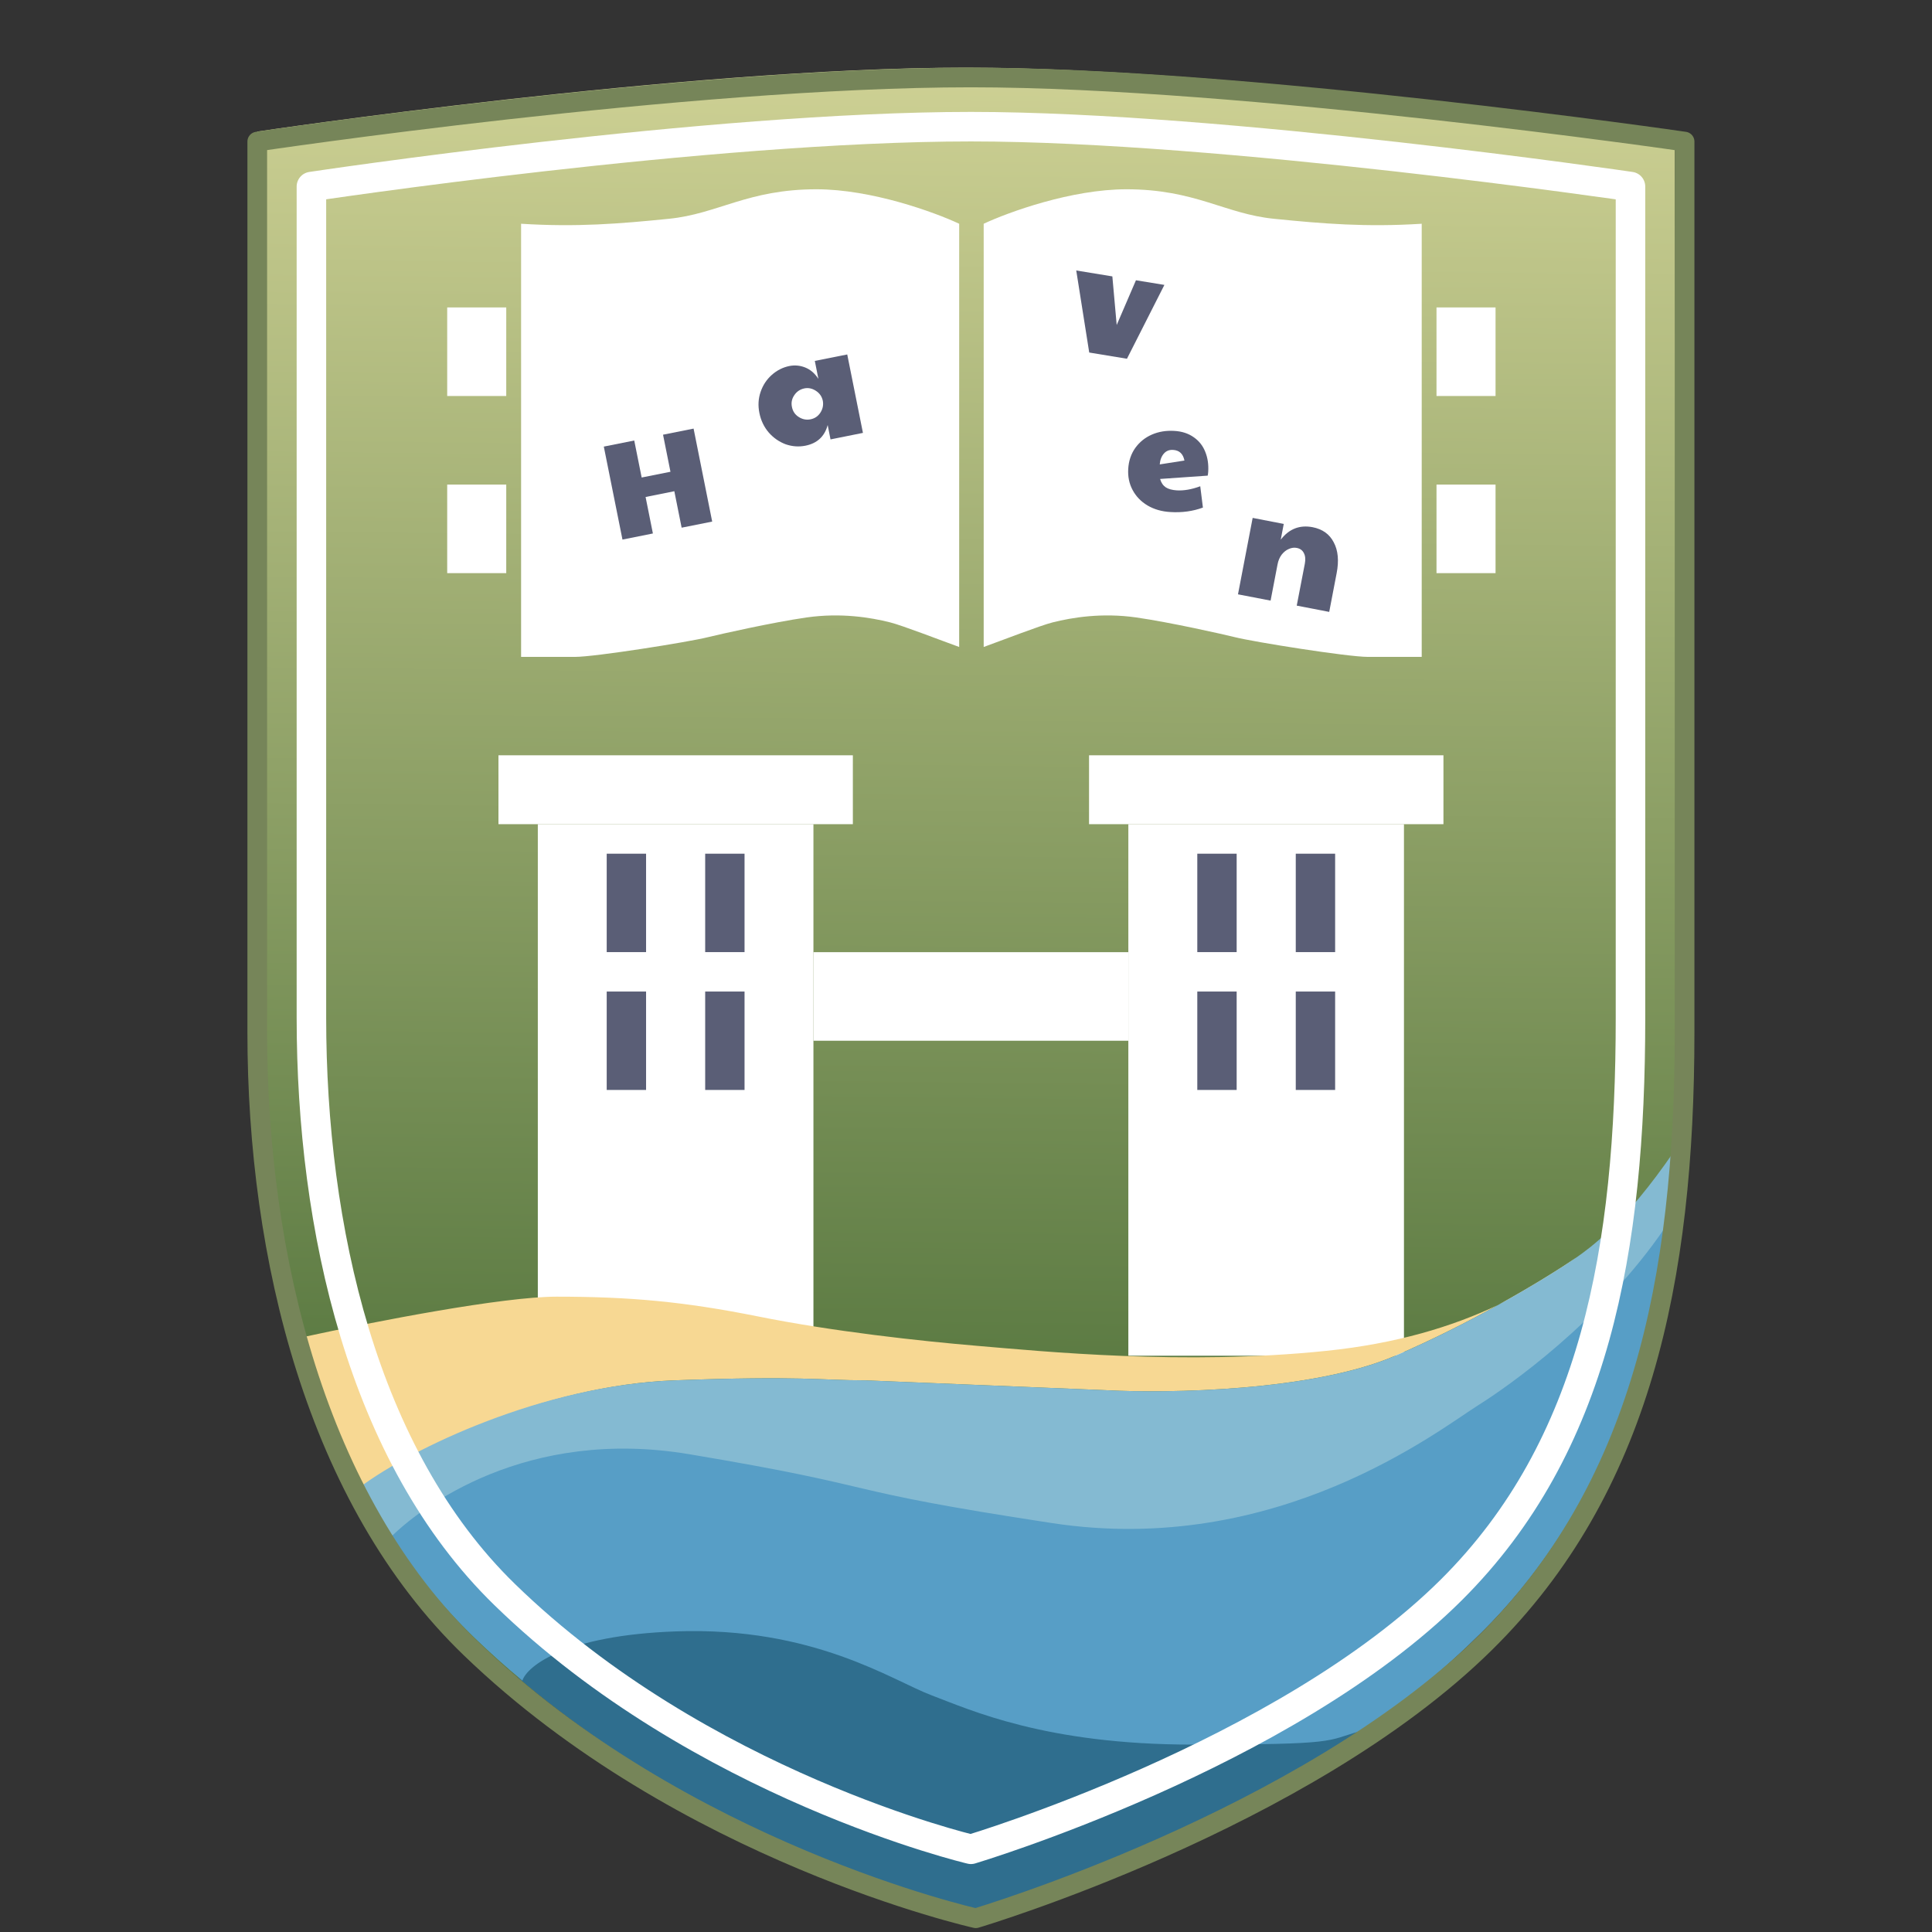<?xml version="1.0" encoding="UTF-8"?>
<svg width="32" height="32" viewBox="0 0 32 32" fill="none" xmlns="http://www.w3.org/2000/svg">
<rect x="0" y="0" width="32" height="32" fill="#333333" stroke="none"/>
<g clip-path="url(#clip0_851_192)">
<path d="M16.081 31.609C16.081 31.609 21.541 29.915 24.505 26.98C27.065 24.446 27.787 20.986 27.787 16.895L27.739 2.179C27.739 2.179 20.489 1.12 16 1.12C11.32 1.12 4.261 2.179 4.261 2.179V16.895C4.261 20.602 5.235 24.611 7.766 27.063C11.262 30.45 16.081 31.609 16.081 31.609Z" fill="url(#paint0_linear_851_192)"/>
<rect x="8.256" y="12.51" width="5.87" height="1.141" fill="white"/>
<rect x="8.908" y="13.651" width="4.565" height="8.967" fill="white"/>
<rect x="18.038" y="12.51" width="5.87" height="1.141" fill="white"/>
<rect x="18.689" y="13.651" width="4.565" height="8.804" fill="white"/>
<rect x="13.473" y="15.771" width="5.217" height="1.467" fill="white"/>
<rect x="10.049" y="14.14" width="0.652" height="1.63" fill="#5A5E76"/>
<rect x="11.68" y="14.14" width="0.652" height="1.63" fill="#5A5E76"/>
<rect x="10.049" y="16.423" width="0.652" height="1.63" fill="#5A5E76"/>
<rect x="11.68" y="16.423" width="0.652" height="1.63" fill="#5A5E76"/>
<rect x="19.831" y="14.14" width="0.652" height="1.63" fill="#5A5E76"/>
<rect x="21.462" y="14.14" width="0.652" height="1.63" fill="#5A5E76"/>
<rect x="19.831" y="16.423" width="0.652" height="1.63" fill="#5A5E76"/>
<rect x="21.462" y="16.423" width="0.652" height="1.63" fill="#5A5E76"/>
<path d="M18.657 3.135C17.744 3.135 16.701 3.515 16.293 3.706V10.716C16.592 10.608 17.234 10.359 17.434 10.309C17.76 10.227 18.25 10.146 18.82 10.227C19.391 10.309 20.274 10.509 20.451 10.553C20.777 10.635 22.326 10.88 22.652 10.88H23.548V3.706C22.623 3.764 21.918 3.706 21.103 3.624C20.288 3.543 19.798 3.135 18.657 3.135Z" fill="white"/>
<path d="M13.523 3.135C14.436 3.135 15.479 3.515 15.887 3.706V10.716C15.588 10.608 14.945 10.359 14.745 10.309C14.419 10.227 13.93 10.146 13.36 10.227C12.789 10.309 11.906 10.509 11.729 10.553C11.403 10.635 9.854 10.88 9.528 10.88H8.631V3.706C9.557 3.764 10.262 3.706 11.077 3.624C11.892 3.543 12.381 3.135 13.523 3.135Z" fill="white"/>
<rect x="23.793" y="5.092" width="0.978" height="1.467" fill="white"/>
<rect x="7.407" y="5.092" width="0.978" height="1.467" fill="white"/>
<rect x="7.407" y="8.026" width="0.978" height="1.467" fill="white"/>
<rect x="23.793" y="8.026" width="0.978" height="1.467" fill="white"/>
<path d="M10.001 7.397L10.505 7.296L10.628 7.909L11.105 7.814L10.982 7.2L11.488 7.099L11.796 8.639L11.29 8.74L11.169 8.136L10.693 8.232L10.814 8.836L10.31 8.937L10.001 7.397Z" fill="#5A5E76"/>
<path d="M13.341 7.382C13.23 7.404 13.12 7.396 13.011 7.358C12.904 7.317 12.811 7.253 12.733 7.164C12.655 7.073 12.603 6.965 12.578 6.841C12.553 6.718 12.56 6.601 12.598 6.491C12.636 6.379 12.698 6.285 12.784 6.209C12.87 6.133 12.967 6.084 13.076 6.062C13.165 6.045 13.252 6.053 13.337 6.087C13.423 6.121 13.496 6.184 13.555 6.275L13.496 5.978L14.033 5.871L14.293 7.17L13.756 7.278L13.709 7.04C13.658 7.229 13.535 7.343 13.341 7.382ZM13.426 6.945C13.494 6.931 13.547 6.896 13.586 6.838C13.625 6.779 13.64 6.716 13.63 6.648L13.626 6.628C13.609 6.56 13.57 6.508 13.509 6.47C13.45 6.433 13.388 6.42 13.323 6.433C13.252 6.448 13.196 6.485 13.155 6.547C13.115 6.606 13.102 6.671 13.117 6.741C13.131 6.812 13.168 6.868 13.23 6.907C13.291 6.946 13.356 6.959 13.426 6.945Z" fill="#5A5E76"/>
<path d="M17.826 4.48L18.424 4.578L18.496 5.383L18.815 4.642L19.286 4.719L18.666 5.942L18.041 5.839L17.826 4.48Z" fill="#5A5E76"/>
<path d="M19.386 8.481C19.242 8.473 19.115 8.436 19.006 8.372C18.898 8.307 18.816 8.222 18.76 8.117C18.703 8.011 18.679 7.894 18.687 7.765C18.695 7.633 18.734 7.518 18.804 7.419C18.875 7.321 18.966 7.247 19.079 7.198C19.192 7.149 19.315 7.129 19.449 7.137C19.577 7.144 19.685 7.18 19.772 7.242C19.86 7.303 19.924 7.384 19.963 7.484C20.003 7.582 20.019 7.691 20.012 7.811C20.01 7.842 20.007 7.864 20.003 7.878L19.215 7.933C19.232 7.995 19.264 8.041 19.309 8.072C19.354 8.101 19.415 8.117 19.491 8.122C19.609 8.129 19.739 8.106 19.88 8.054L19.924 8.407C19.758 8.468 19.579 8.493 19.386 8.481ZM19.618 7.628C19.596 7.517 19.534 7.458 19.43 7.452C19.367 7.448 19.316 7.468 19.277 7.513C19.238 7.558 19.215 7.617 19.209 7.692L19.618 7.628Z" fill="#5A5E76"/>
<path d="M20.748 8.578L21.263 8.678L21.213 8.939C21.35 8.76 21.526 8.691 21.741 8.732C21.905 8.764 22.022 8.848 22.091 8.983C22.163 9.117 22.179 9.288 22.139 9.494L22.016 10.135L21.478 10.031L21.612 9.337C21.626 9.264 21.62 9.204 21.595 9.159C21.572 9.113 21.532 9.085 21.476 9.075C21.435 9.067 21.392 9.073 21.348 9.092C21.304 9.11 21.264 9.142 21.229 9.186C21.195 9.231 21.172 9.285 21.16 9.349L21.045 9.948L20.505 9.844L20.748 8.578Z" fill="#5A5E76"/>
<path d="M5.981 24.648C5.576 23.858 5.242 23.035 4.994 22.152C6.241 21.881 8.328 21.477 9.218 21.477C10.437 21.477 11.33 21.559 12.549 21.803C13.785 22.052 15.229 22.211 16.204 22.293C17.256 22.381 19.615 22.619 21.971 22.374C23.123 22.255 24.05 21.977 24.819 21.611C25.414 21.282 25.878 20.988 26.114 20.825C25.735 21.11 25.309 21.379 24.819 21.611C24.321 21.887 23.731 22.188 23.108 22.456C21.744 23.043 19.345 23.081 18.316 23.026L14.335 22.863C13.604 22.863 13.278 22.785 11.168 22.863C8.985 22.944 6.829 24.021 5.981 24.648Z" fill="#F7D893"/>
<path d="M22.603 28.631C19.744 30.551 16.081 31.668 16.081 31.668C16.081 31.668 12.025 30.712 8.581 27.788C8.663 27.535 9.307 27.012 11.153 26.945C13.459 26.86 14.777 27.788 15.436 28.041C16.072 28.285 17.331 28.884 19.802 28.884C22.273 28.884 22.026 28.8 22.603 28.631Z" fill="#2F6E8E"/>
<path d="M27.658 20.196C27.295 22.827 26.359 25.237 24.54 27.039C23.895 27.677 23.305 28.164 22.522 28.674C21.951 28.837 22.197 28.896 19.753 28.896C17.308 28.896 16.062 28.317 15.433 28.081C14.781 27.836 13.477 26.939 11.195 27.021C9.37 27.086 8.733 27.591 8.652 27.836C8.379 27.61 8.113 27.372 7.854 27.122C7.323 26.608 6.861 26.047 6.462 25.413C6.978 24.897 8.736 23.554 11.44 24.005C14.863 24.575 13.722 24.575 17.471 25.146C21.219 25.716 23.909 23.597 24.561 23.189C25.059 22.878 26.598 21.745 27.658 20.196Z" fill="#579EC6"/>
<path d="M6.46 25.472C6.288 25.198 6.121 24.915 5.973 24.623C6.812 23.998 8.978 22.945 11.171 22.863C13.281 22.785 13.607 22.863 14.338 22.863L18.318 23.026C19.346 23.081 21.745 23.043 23.109 22.456C24.474 21.869 25.681 21.124 26.114 20.825C26.304 20.689 26.894 20.294 27.739 19.054C27.707 19.453 27.629 19.952 27.576 20.336C26.52 21.885 24.987 22.959 24.49 23.271C23.84 23.678 21.16 25.798 17.424 25.227C13.688 24.657 14.825 24.657 11.414 24.086C8.719 23.635 6.974 24.956 6.46 25.472Z" fill="#84BAD2"/>
<path d="M16.082 30.63C16.082 30.63 21.283 29.077 24.041 26.331C26.423 23.959 27.006 20.688 27.006 16.86V3.09C27.006 3.09 20.259 2.098 16.082 2.098C11.727 2.098 5.158 3.09 5.158 3.09V16.86C5.158 20.329 6.002 24.115 8.357 26.409C11.61 29.578 16.082 30.63 16.082 30.63Z" stroke="white" stroke-width="0.489" stroke-linecap="round" stroke-linejoin="round"/>
<path d="M16.162 31.772C16.162 31.772 21.613 30.155 24.597 27.213C27.175 24.671 27.902 21.203 27.902 17.1V2.345C27.902 2.345 20.602 1.283 16.081 1.283C11.369 1.283 4.261 2.345 4.261 2.345V17.1C4.261 20.818 5.242 24.837 7.791 27.296C11.31 30.691 16.162 31.772 16.162 31.772Z" stroke="#768559" stroke-width="0.326" stroke-linecap="round" stroke-linejoin="round"/>
</g>
<defs>
<linearGradient id="paint0_linear_851_192" x1="16.244" y1="-0.207" x2="16" y2="22.56" gradientUnits="userSpaceOnUse">
<stop stop-color="#D5D699"/>
<stop offset="1" stop-color="#5C7B43"/>
</linearGradient>
<clipPath id="clip0_851_192">
<rect width="32" height="32" fill="white"/>
</clipPath>
</defs>
</svg>
